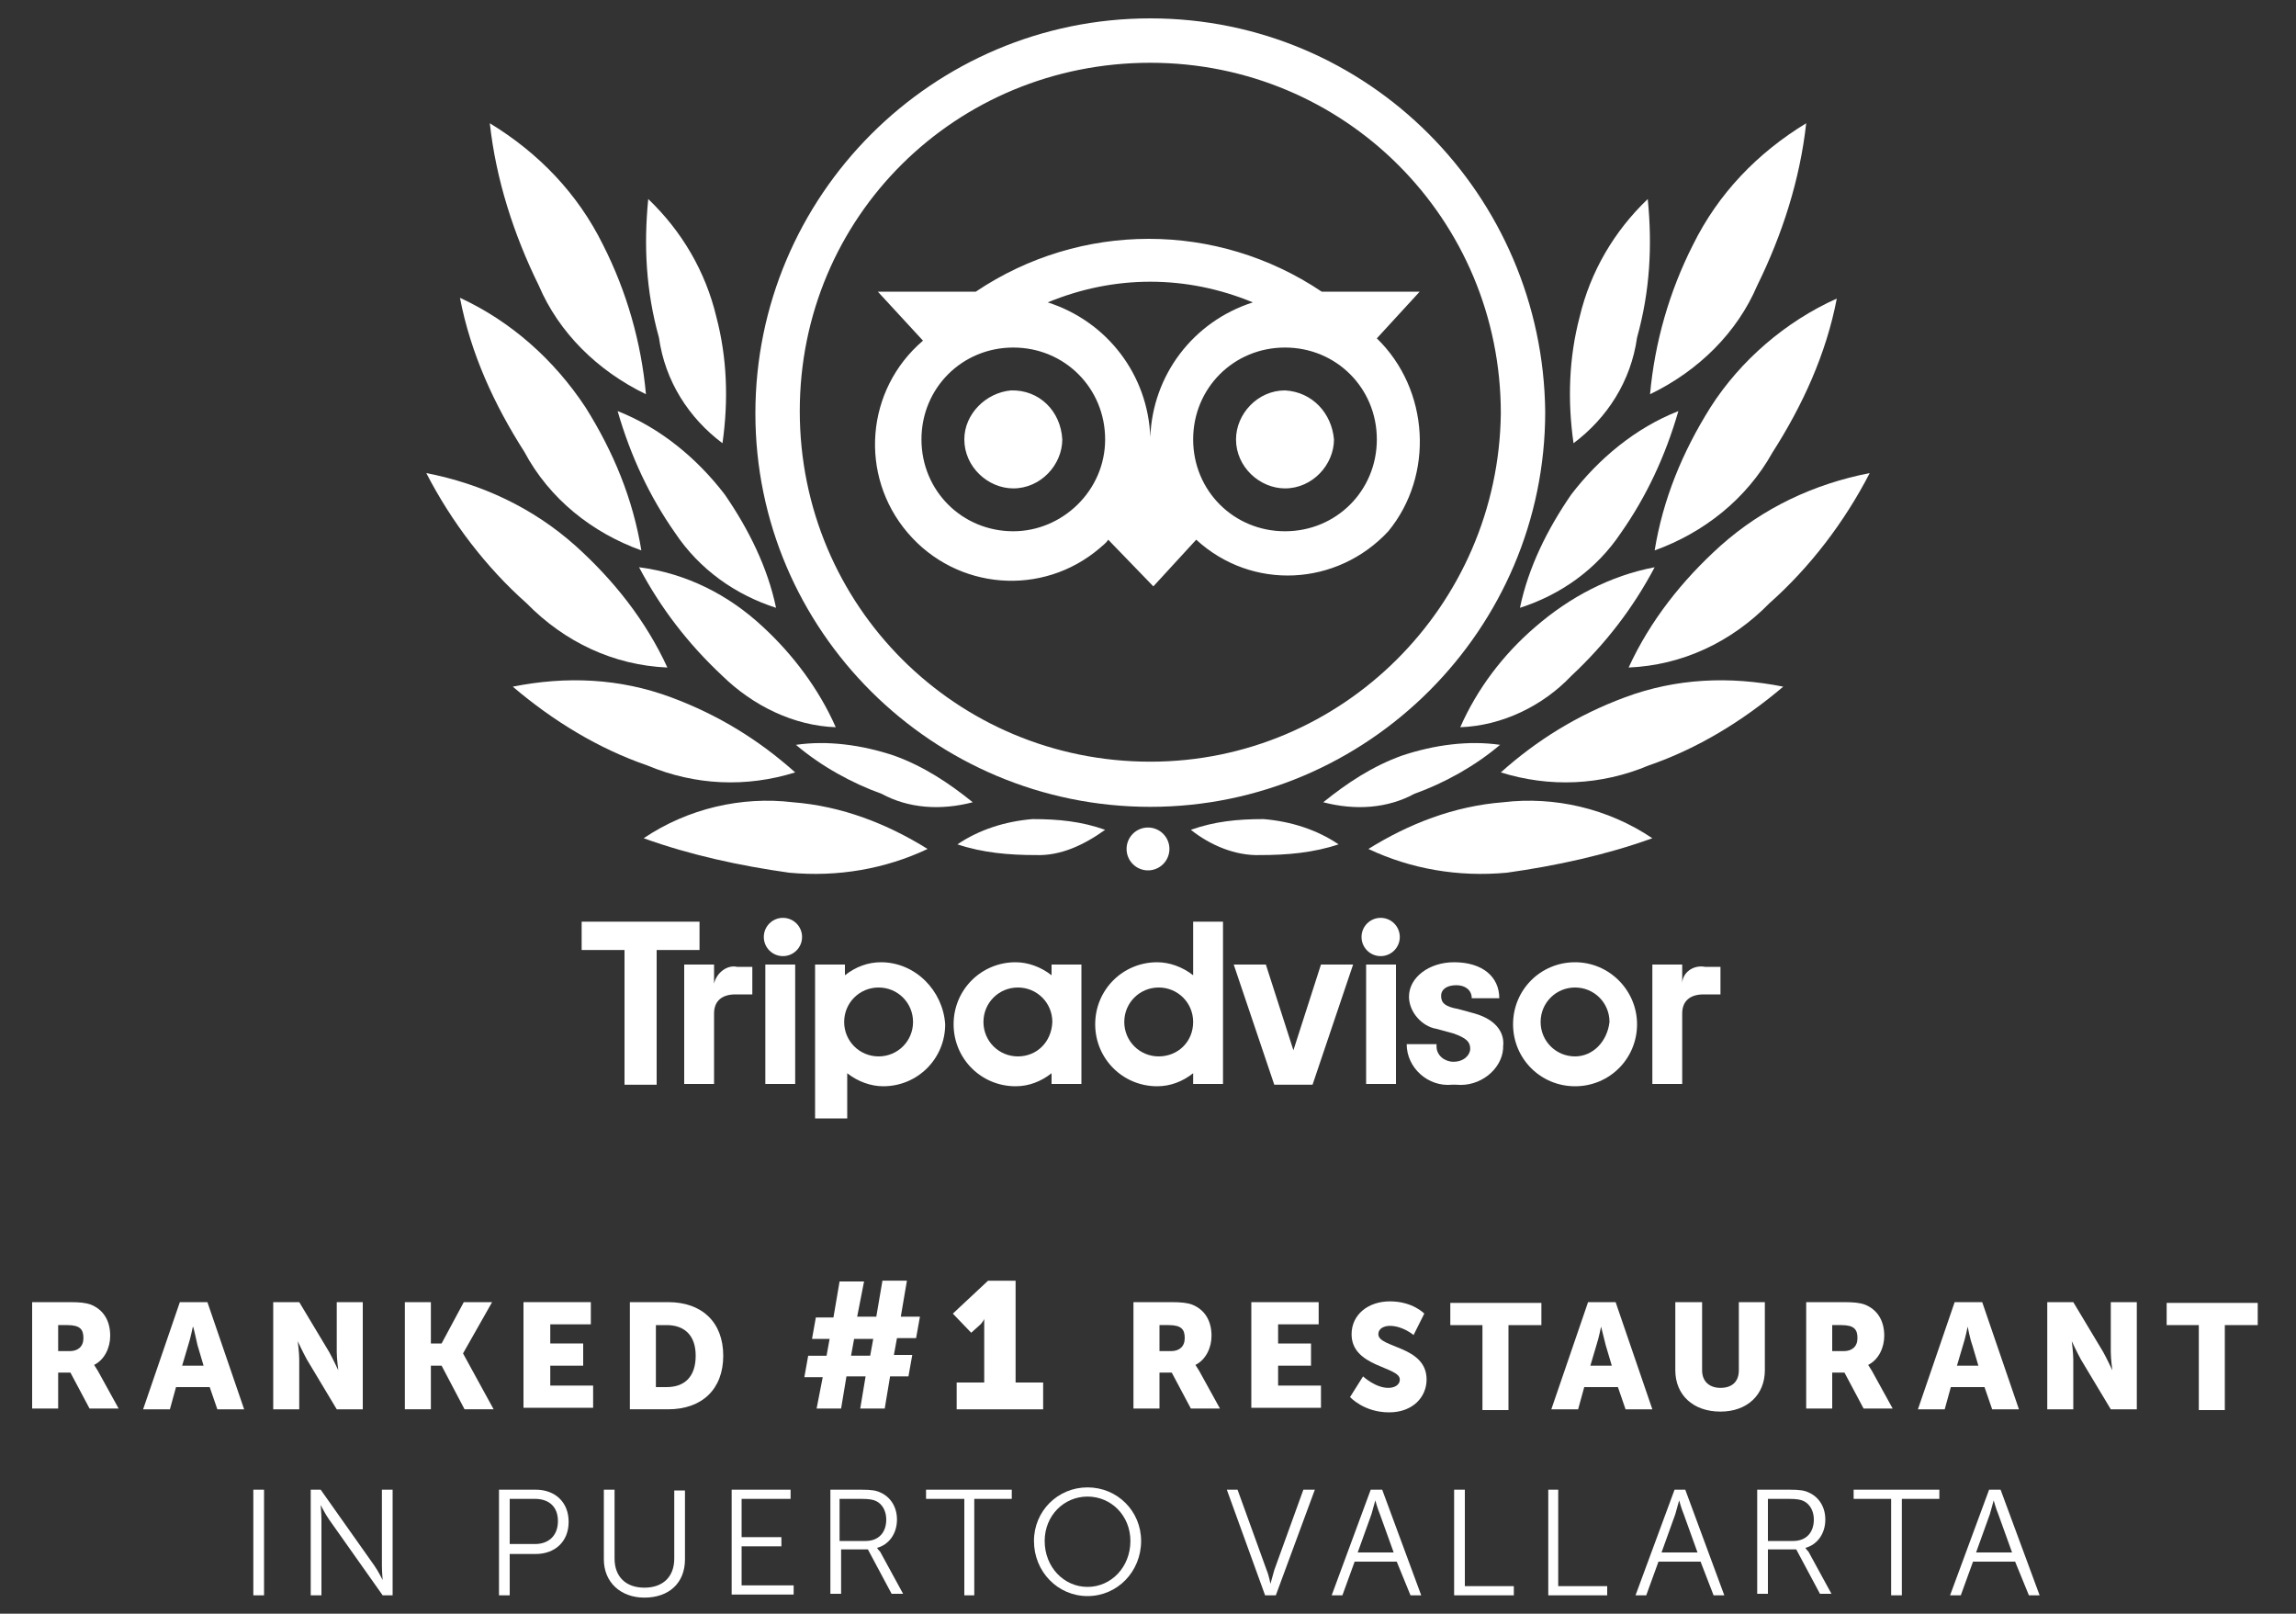 <?xml version="1.0" encoding="utf-8"?>
<!-- Generator: Adobe Illustrator 26.2.1, SVG Export Plug-In . SVG Version: 6.00 Build 0)  -->
<svg version="1.1" id="Capa_1" xmlns="http://www.w3.org/2000/svg" xmlns:xlink="http://www.w3.org/1999/xlink" x="0px" y="0px"
	 viewBox="0 0 300 210.8" style="enable-background:new 0 0 300 210.8;" xml:space="preserve">
<rect x="0" y="0" width="300" height="210.8" fill="#333333" stroke="none"/>
<style type="text/css">
	.st0{fill:#FFFFFF;}
</style>
<g>
	<g>
		<path class="st0" d="M150.3,2.4c-28.5,0-51.6,23.2-51.6,51.6s23.2,51.4,51.6,51.4s51.6-23.2,51.6-51.6
			C201.6,25.5,178.8,2.4,150.3,2.4L150.3,2.4z M150.3,99.5c-25.4,0-45.8-20.4-45.8-45.8s20.4-45.5,45.8-45.5s45.8,20.4,45.8,45.8
			l0,0C195.8,79.1,175.4,99.5,150.3,99.5z M138.8,57.4c0,3.3-2.8,6.4-6.4,6.4c-3.3,0-6.4-2.8-6.4-6.4c0-3.3,2.8-6.1,6.1-6.4
			C135.8,50.9,138.6,53.7,138.8,57.4C138.6,57.4,138.6,57.4,138.8,57.4L138.8,57.4z M174.3,57.4c0,3.3-2.8,6.4-6.4,6.4
			c-3.3,0-6.4-2.8-6.4-6.4c0-3.3,2.8-6.4,6.4-6.4C171.5,51.2,174,54,174.3,57.4L174.3,57.4z M179.9,44.2l5.6-6.1h-12.8
			c-13.7-9.2-31.5-9.2-45.2,0h-12.8l5.9,6.4c-7.5,6.4-8.4,17.6-2,25.1s17.6,8.4,25.1,2c0.3-0.3,0.8-0.6,1.1-1.1l5.9,6.1l5.6-6.1
			c7.3,6.7,18.4,6.1,25.1-1.1C187.4,62.1,186.8,50.9,179.9,44.2L179.9,44.2z M132.4,69.4c-6.7,0-12-5.3-12-12s5.3-12,12-12
			s12,5.3,12,12l0,0C144.4,64.1,138.8,69.4,132.4,69.4C132.1,69.4,132.1,69.4,132.4,69.4L132.4,69.4z M150.3,57.1
			C150,49,144.7,42,136.9,39.5c8.7-3.6,18.1-3.6,26.8,0C155.9,42,150.6,49,150.3,57.1z M167.9,69.4c-6.7,0-12-5.3-12-12
			s5.3-12,12-12c6.7,0,12,5.3,12,12l0,0C179.9,64.1,174.6,69.4,167.9,69.4L167.9,69.4L167.9,69.4z"/>
		<path class="st0" d="M121.2,110.9c-5.3-3.3-11.2-5.6-17.6-6.1c-6.7-0.8-13.7,0.8-19.5,4.7c6.1,2.2,12.6,3.6,19,4.5
			C109.5,114.6,115.7,113.5,121.2,110.9z"/>
		<path class="st0" d="M103.9,100.9c-4.7-4.2-10-7.5-16.2-9.8c-6.7-2.5-13.7-2.8-20.7-1.4c5.3,4.5,11.2,8.1,17.6,10.3
			C90.8,102.6,97.5,102.9,103.9,100.9z"/>
		<path class="st0" d="M87.2,87.2c-2.8-6.1-7-11.4-12-15.9c-5.6-5-12.3-8.1-19.5-9.5c3.3,6.4,7.8,12.3,13.1,17
			C73.8,83.9,80.2,86.9,87.2,87.2z"/>
		<path class="st0" d="M83.8,71.9c-1.1-6.7-3.6-12.8-7.3-18.7C72.4,47,66.8,42,60.1,38.9c1.4,7.3,4.5,14,8.4,20.1
			C71.8,65.2,77.4,69.6,83.8,71.9z"/>
		<path class="st0" d="M84.4,51.5c-0.6-6.7-2.5-13.4-5.6-19.5c-3.3-6.7-8.4-12-14.8-15.9c0.8,7.3,3.1,14.5,6.4,21.2
			C73,43.4,78,48.4,84.4,51.5z"/>
		<path class="st0" d="M109.2,95c-2.2-5-5.6-9.5-9.5-13.1c-4.5-4.2-10-7-16.2-7.8c2.8,5.3,6.4,10,10.9,14.2
			C98.4,92.2,103.7,94.8,109.2,95z"/>
		<path class="st0" d="M127.1,104.8c-3.1-2.5-6.4-4.7-10.3-6.1c-4.2-1.4-8.7-2-12.8-1.4c3.3,2.8,7.3,5,11.2,6.4
			C118.7,105.6,122.9,105.9,127.1,104.8z"/>
		<path class="st0" d="M144.4,108.4c-3.1-1.1-6.1-1.4-9.5-1.4c-3.6,0.3-7,1.4-9.8,3.3c3.3,1.1,6.7,1.4,10.3,1.4
			C138.6,111.8,141.6,110.4,144.4,108.4z"/>
		<path class="st0" d="M101.4,79.4c-1.1-5.3-3.6-10.3-6.7-14.8c-3.6-4.7-8.4-8.7-14-10.9c1.7,5.9,4.2,11.2,7.5,15.9
			C91.4,74.4,96.1,77.7,101.4,79.4z"/>
		<path class="st0" d="M94.4,57.9c0.8-5.6,0.6-11.2-0.8-16.5c-1.4-5.9-4.5-11.2-8.9-15.4c-0.6,6.1-0.3,12,1.4,18.1
			C86.9,49.8,90,54.6,94.4,57.9z"/>
		<path class="st0" d="M178.8,110.9c5.3-3.3,11.2-5.6,17.6-6.1c6.7-0.8,13.7,0.8,19.5,4.7c-6.1,2.2-12.6,3.6-19,4.5
			C190.5,114.6,184.3,113.5,178.8,110.9z"/>
		<path class="st0" d="M196.1,100.9c4.7-4.2,10-7.5,16.2-9.8c6.7-2.5,13.7-2.8,20.7-1.4c-5.3,4.5-11.2,8.1-17.6,10.3
			C209.2,102.6,202.5,102.9,196.1,100.9z"/>
		<path class="st0" d="M212.8,87.2c2.8-6.1,7-11.4,12-15.9c5.6-5,12.3-8.1,19.5-9.5c-3.3,6.4-7.8,12.3-13.1,17
			C226.2,83.9,219.8,86.9,212.8,87.2z"/>
		<path class="st0" d="M216.2,71.9c1.1-6.7,3.6-12.8,7.3-18.7c3.9-6.1,9.8-11.2,16.5-14.2c-1.4,7.3-4.5,14-8.4,20.1
			C228.2,65.2,222.6,69.6,216.2,71.9z"/>
		<path class="st0" d="M215.6,51.5c0.6-6.7,2.5-13.4,5.6-19.5c3.3-6.7,8.4-12,14.8-15.9c-0.8,7.3-3.1,14.5-6.4,21.2
			C227,43.4,222,48.4,215.6,51.5z"/>
		<path class="st0" d="M190.8,95c2.2-5,5.6-9.5,9.8-13.1c4.5-3.9,9.8-6.7,15.6-7.8c-2.8,5.3-6.4,10-10.9,14.2
			C201.6,92.2,196.3,94.8,190.8,95z"/>
		<path class="st0" d="M172.9,104.8c3.1-2.5,6.4-4.7,10.3-6.1c4.2-1.4,8.7-2,12.8-1.4c-3.3,2.8-7.3,5-11.2,6.4
			C181.3,105.6,177.1,105.9,172.9,104.8z"/>
		<path class="st0" d="M155.6,108.4c3.1-1.1,6.1-1.4,9.5-1.4c3.6,0.3,7,1.4,9.8,3.3c-3.3,1.1-6.7,1.4-10.3,1.4
			C161.4,111.8,158.1,110.4,155.6,108.4z"/>
		<path class="st0" d="M198.6,79.4c1.1-5.3,3.6-10.3,6.7-14.8c3.6-4.7,8.4-8.7,14-10.9c-1.7,5.9-4.2,11.2-7.5,15.9
			C208.6,74.4,203.9,77.7,198.6,79.4z"/>
		<path class="st0" d="M205.6,57.9c-0.8-5.6-0.6-11.2,0.8-16.5c1.4-5.9,4.5-11.2,8.9-15.4c0.6,6.1,0.3,12-1.4,18.1
			C213.1,49.8,210,54.6,205.6,57.9z"/>
		<circle class="st0" cx="150" cy="110.9" r="2.8"/>
		<path class="st0" d="M93.3,128.5V126h-3.9v15.6h3.9v-9.2c0-1.7,1.1-2.5,2.8-2.5h2.2v-3.6h-2C95,126,93.6,127.1,93.3,128.5z"/>
		<rect x="100" y="126" class="st0" width="3.9" height="15.6"/>
		<path class="st0" d="M115.1,125.7c-1.7,0-3.3,0.6-4.7,1.7V126h-3.9v20.1h4.2v-5.9c1.4,1.1,3.1,1.7,4.7,1.7c4.5,0,8.1-3.6,8.1-8.1
			C123.2,129.4,119.6,125.7,115.1,125.7C115.4,125.7,115.4,125.7,115.1,125.7L115.1,125.7z M114.8,138c-2.5,0-4.5-2-4.5-4.5
			s2-4.5,4.5-4.5c2.5,0,4.5,2,4.5,4.5S117.3,138,114.8,138L114.8,138z"/>
		<path class="st0" d="M192.7,132.4l-2.2-0.6c-1.7-0.3-2.2-0.8-2.2-1.7s0.8-1.4,2-1.4c1.1,0,2,0.6,2,1.7l0,0l0,0h3.6l0,0
			c0-2.8-2.2-4.7-5.9-4.7c-3.3,0-5.9,2-5.9,4.5c0,2,1.7,3.9,3.6,4.2l2.2,0.6c1.7,0.6,2.2,1.1,2.2,2c0,0.8-0.8,1.7-2.2,1.7
			c-1.1,0-2.2-0.8-2.2-2v-0.3l0,0h-3.9l0,0c0,3.1,2.8,5.6,5.9,5.3c0.3,0,0.3,0,0.6,0c3.1,0.3,5.9-2,6.1-4.7v-0.3
			C196.6,135.2,195.8,133.3,192.7,132.4z"/>
		<path class="st0" d="M137.4,127.4c-1.4-1.1-3.1-1.7-4.7-1.7c-4.5,0-8.1,3.6-8.1,8.1c0,4.5,3.6,8.1,8.1,8.1c1.7,0,3.3-0.6,4.7-1.7
			v1.4h3.9V126h-3.9V127.4z M133,138c-2.5,0-4.5-2-4.5-4.5s2-4.5,4.5-4.5c2.5,0,4.5,2,4.5,4.5l0,0C137.4,136.1,135.5,138,133,138
			L133,138z"/>
		<path class="st0" d="M155.9,127.4c-1.4-1.1-3.1-1.7-4.7-1.7c-4.5,0-8.1,3.6-8.1,8.1c0,4.5,3.6,8.1,8.1,8.1c1.7,0,3.3-0.6,4.7-1.7
			v1.4h3.9v-21.2h-3.9V127.4z M151.4,138c-2.5,0-4.5-2-4.5-4.5s2-4.5,4.5-4.5s4.5,2,4.5,4.5C155.9,136.1,153.9,138,151.4,138z"/>
		<rect x="178.5" y="126" class="st0" width="3.9" height="15.6"/>
		<path class="st0" d="M205.8,125.7c-4.5,0-8.1,3.6-8.1,8.1c0,4.5,3.6,8.1,8.1,8.1c4.5,0,8.1-3.6,8.1-8.1l0,0
			C213.9,129.4,210.3,125.7,205.8,125.7z M205.8,138c-2.5,0-4.5-2-4.5-4.5s2-4.5,4.5-4.5c2.5,0,4.5,2,4.5,4.5
			C210,136.1,208.1,138,205.8,138z"/>
		<path class="st0" d="M219.8,128.5V126h-3.9v15.6h3.9v-9.2c0-1.7,1.1-2.5,2.8-2.5h2.2v-3.6h-2C221.2,126,219.8,127.1,219.8,128.5z"
			/>
		<polygon class="st0" points="91.4,120.4 76,120.4 76,124.1 81.6,124.1 81.6,141.7 85.8,141.7 85.8,124.1 91.4,124.1 		"/>
		<polygon class="st0" points="169,137.2 165.4,126 161.2,126 166.5,141.7 171.5,141.7 176.8,126 172.6,126 		"/>
		<circle class="st0" cx="102.3" cy="122.4" r="2.5"/>
		<circle class="st0" cx="180.4" cy="122.4" r="2.5"/>
	</g>
	<g>
		<g>
			<path class="st0" d="M4.2,170.1h4.9c1.4,0,2.1,0.1,2.7,0.3c1.6,0.6,2.6,2,2.6,4.1c0,1.5-0.7,3.1-2.1,3.8v0c0,0,0.2,0.3,0.5,0.8
				l2.7,4.9h-3.8l-2.5-4.7H7.6v4.7H4.2V170.1z M9.1,176.5c1.1,0,1.8-0.6,1.8-1.7c0-1.1-0.4-1.7-2.1-1.7H7.6v3.4H9.1z"/>
			<path class="st0" d="M27.4,181.2h-4.4l-0.8,2.9h-3.5l4.8-14h3.6l4.8,14h-3.5L27.4,181.2z M25.2,173.3c0,0-0.3,1.5-0.6,2.4
				l-0.8,2.7h2.8l-0.8-2.7C25.6,174.9,25.3,173.3,25.2,173.3L25.2,173.3z"/>
			<path class="st0" d="M35.6,170.1h3.5l3.9,6.5c0.5,0.9,1.2,2.4,1.2,2.4h0c0,0-0.2-1.5-0.2-2.4v-6.5h3.4v14H44l-3.9-6.5
				c-0.5-0.9-1.2-2.4-1.2-2.4h0c0,0,0.2,1.5,0.2,2.4v6.5h-3.4V170.1z"/>
			<path class="st0" d="M52.9,170.1h3.4v5.4h1.4l2.9-5.4h3.7l-3.8,6.7v0l4,7.3h-3.8l-3-5.7h-1.4v5.7h-3.4V170.1z"/>
			<path class="st0" d="M68.4,170.1h8.8v2.9h-5.3v2.5h4.3v2.9h-4.3v2.6h5.6v2.9h-9.1V170.1z"/>
			<path class="st0" d="M82.3,170.1h5c4.4,0,7.2,2.6,7.2,7c0,4.4-2.8,7-7.2,7h-5V170.1z M87.1,181.2c2.4,0,3.8-1.4,3.8-4.1
				c0-2.7-1.5-4-3.8-4h-1.4v8.1H87.1z"/>
			<path class="st0" d="M107.5,179.9h-2.4l0.5-2.8h2.4l0.4-2.2h-2.3l0.5-2.8h2.3l0.8-4.7h3.2L112,172h2.5l0.8-4.7h3.2l-0.8,4.7h2.5
				l-0.5,2.8h-2.5l-0.4,2.2h2.4l-0.5,2.8h-2.4l-0.7,4.2h-3.2l0.7-4.2h-2.5l-0.7,4.2h-3.2L107.5,179.9z M113.7,177.1l0.4-2.2h-2.5
				l-0.4,2.2H113.7z"/>
			<path class="st0" d="M125,180.6h3.6v-7c0-0.6,0-1.3,0-1.3h0c0,0-0.2,0.5-0.7,0.9l-1,0.9l-2.4-2.5l4.6-4.3h3.6v13.3h3.6v3.5H125
				V180.6z"/>
			<path class="st0" d="M148.1,170.1h4.9c1.4,0,2.1,0.1,2.7,0.3c1.6,0.6,2.6,2,2.6,4.1c0,1.5-0.7,3.1-2.1,3.8v0c0,0,0.2,0.3,0.5,0.8
				l2.7,4.9h-3.8l-2.5-4.7h-1.6v4.7h-3.4V170.1z M153,176.5c1.1,0,1.8-0.6,1.8-1.7c0-1.1-0.4-1.7-2.1-1.7h-1.2v3.4H153z"/>
			<path class="st0" d="M163.5,170.1h8.8v2.9H167v2.5h4.3v2.9H167v2.6h5.6v2.9h-9.1V170.1z"/>
			<path class="st0" d="M178.1,179.8c0,0,1.6,1.5,3.3,1.5c0.7,0,1.5-0.3,1.5-1.1c0-1.7-6.3-1.6-6.3-5.9c0-2.6,2.2-4.3,5-4.3
				c3,0,4.5,1.6,4.5,1.6l-1.4,2.8c0,0-1.4-1.2-3.1-1.2c-0.7,0-1.5,0.3-1.5,1.1c0,1.8,6.3,1.5,6.3,5.9c0,2.3-1.8,4.3-4.9,4.3
				c-3.3,0-5.1-2-5.1-2L178.1,179.8z"/>
			<path class="st0" d="M193.8,173.1h-4.3v-2.9h11.9v2.9h-4.3v11.1h-3.4V173.1z"/>
			<path class="st0" d="M211.4,181.2H207l-0.8,2.9h-3.5l4.8-14h3.6l4.8,14h-3.5L211.4,181.2z M209.2,173.3c0,0-0.3,1.5-0.6,2.4
				l-0.8,2.7h2.8l-0.8-2.7C209.6,174.9,209.2,173.3,209.2,173.3L209.2,173.3z"/>
			<path class="st0" d="M219,170.1h3.4v8.9c0,1.5,1,2.3,2.4,2.3c1.5,0,2.4-0.8,2.4-2.3v-8.9h3.4v8.9c0,3.2-2.3,5.4-5.8,5.4
				c-3.6,0-5.9-2.2-5.9-5.4V170.1z"/>
			<path class="st0" d="M236,170.1h4.9c1.4,0,2.1,0.1,2.7,0.3c1.6,0.6,2.6,2,2.6,4.1c0,1.5-0.7,3.1-2.1,3.8v0c0,0,0.2,0.3,0.5,0.8
				l2.7,4.9h-3.8l-2.5-4.7h-1.6v4.7H236V170.1z M240.9,176.5c1.1,0,1.8-0.6,1.8-1.7c0-1.1-0.4-1.7-2.1-1.7h-1.2v3.4H240.9z"/>
			<path class="st0" d="M259.3,181.2h-4.4l-0.8,2.9h-3.5l4.8-14h3.6l4.8,14h-3.5L259.3,181.2z M257.1,173.3c0,0-0.3,1.5-0.6,2.4
				l-0.8,2.7h2.8l-0.8-2.7C257.4,174.9,257.1,173.3,257.1,173.3L257.1,173.3z"/>
			<path class="st0" d="M267.4,170.1h3.5l3.9,6.5c0.5,0.9,1.2,2.4,1.2,2.4h0c0,0-0.2-1.5-0.2-2.4v-6.5h3.4v14h-3.4l-3.9-6.5
				c-0.5-0.9-1.2-2.4-1.2-2.4h0c0,0,0.2,1.5,0.2,2.4v6.5h-3.4V170.1z"/>
			<path class="st0" d="M287.4,173.1h-4.3v-2.9H295v2.9h-4.3v11.1h-3.4V173.1z"/>
		</g>
	</g>
	<g>
		<g>
			<path class="st0" d="M33.1,194.6h1.4v13.8h-1.4V194.6z"/>
			<path class="st0" d="M40.6,194.6h1.3l7,9.9c0.5,0.7,1.1,1.9,1.1,1.9h0c0,0-0.1-1.1-0.1-1.9v-9.9h1.4v13.8H50l-7-9.9
				c-0.5-0.7-1.1-1.9-1.1-1.9h0c0,0,0.1,1.1,0.1,1.9v9.9h-1.4V194.6z"/>
			<path class="st0" d="M65.3,194.6H70c2.5,0,4.3,1.6,4.3,4.2c0,2.6-1.8,4.2-4.3,4.2h-3.4v5.4h-1.4V194.6z M69.9,201.7
				c1.8,0,3-1.1,3-3c0-1.9-1.2-2.9-3-2.9h-3.3v5.9H69.9z"/>
			<path class="st0" d="M78.9,194.6h1.4v9c0,2.4,1.5,3.8,3.9,3.8s3.9-1.4,3.9-3.8v-8.9h1.4v9c0,3.1-2.1,5-5.3,5c-3.1,0-5.3-2-5.3-5
				V194.6z"/>
			<path class="st0" d="M95.5,194.6h7.8v1.2h-6.4v5h5.2v1.2h-5.2v5.1h6.8v1.2h-8.1V194.6z"/>
			<path class="st0" d="M108.4,194.6h4.1c1.4,0,2,0.1,2.6,0.4c1.3,0.6,2.1,1.9,2.1,3.5c0,1.9-1.1,3.3-2.6,3.7v0c0,0,0.1,0.2,0.4,0.5
				l3,5.5h-1.5l-3.1-5.8h-3.5v5.8h-1.4V194.6z M113.1,201.3c1.7,0,2.7-1.1,2.7-2.8c0-1.1-0.5-2-1.3-2.4c-0.4-0.2-0.9-0.3-2-0.3h-2.8
				v5.5H113.1z"/>
			<path class="st0" d="M126,195.8h-5v-1.2h11.2v1.2h-4.9v12.6H126V195.8z"/>
			<path class="st0" d="M142.1,194.3c3.9,0,7,3.1,7,7c0,4-3.1,7.2-7,7.2c-3.9,0-7-3.2-7-7.2C135.1,197.4,138.2,194.3,142.1,194.3z
				 M142.1,207.3c3.1,0,5.6-2.6,5.6-6c0-3.3-2.5-5.8-5.6-5.8c-3.1,0-5.6,2.5-5.6,5.8C136.5,204.7,139,207.3,142.1,207.3z"/>
			<path class="st0" d="M160.3,194.6h1.4l3.8,10.5c0.3,0.7,0.5,1.8,0.5,1.8h0c0,0,0.3-1.1,0.5-1.8l3.8-10.5h1.5l-5.1,13.8h-1.4
				L160.3,194.6z"/>
			<path class="st0" d="M182.5,204h-5.5l-1.6,4.4h-1.4l5.1-13.8h1.5l5.1,13.8h-1.4L182.5,204z M179.7,196c0,0-0.3,1.1-0.5,1.8
				l-1.8,5h4.7l-1.8-5C180,197.1,179.7,196,179.7,196L179.7,196z"/>
			<path class="st0" d="M190,194.6h1.4v12.6h6.4v1.2H190V194.6z"/>
			<path class="st0" d="M202.2,194.6h1.4v12.6h6.4v1.2h-7.7V194.6z"/>
			<path class="st0" d="M222.2,204h-5.5l-1.6,4.4h-1.4l5.1-13.8h1.4l5.1,13.8h-1.4L222.2,204z M219.4,196c0,0-0.3,1.1-0.5,1.8
				l-1.8,5h4.7l-1.8-5C219.7,197.1,219.4,196,219.4,196L219.4,196z"/>
			<path class="st0" d="M229.7,194.6h4.1c1.4,0,2,0.1,2.6,0.4c1.3,0.6,2.1,1.9,2.1,3.5c0,1.9-1.1,3.3-2.6,3.7v0c0,0,0.1,0.2,0.4,0.5
				l3,5.5h-1.5l-3.1-5.8H231v5.8h-1.4V194.6z M234.3,201.3c1.7,0,2.7-1.1,2.7-2.8c0-1.1-0.5-2-1.3-2.4c-0.4-0.2-0.9-0.3-2-0.3H231
				v5.5H234.3z"/>
			<path class="st0" d="M247.2,195.8h-5v-1.2h11.2v1.2h-4.9v12.6h-1.4V195.8z"/>
			<path class="st0" d="M263.3,204h-5.5l-1.6,4.4h-1.4l5.1-13.8h1.5l5.1,13.8h-1.4L263.3,204z M260.5,196c0,0-0.3,1.1-0.5,1.8
				l-1.8,5h4.7l-1.8-5C260.8,197.1,260.5,196,260.5,196L260.5,196z"/>
		</g>
	</g>
</g>
</svg>
